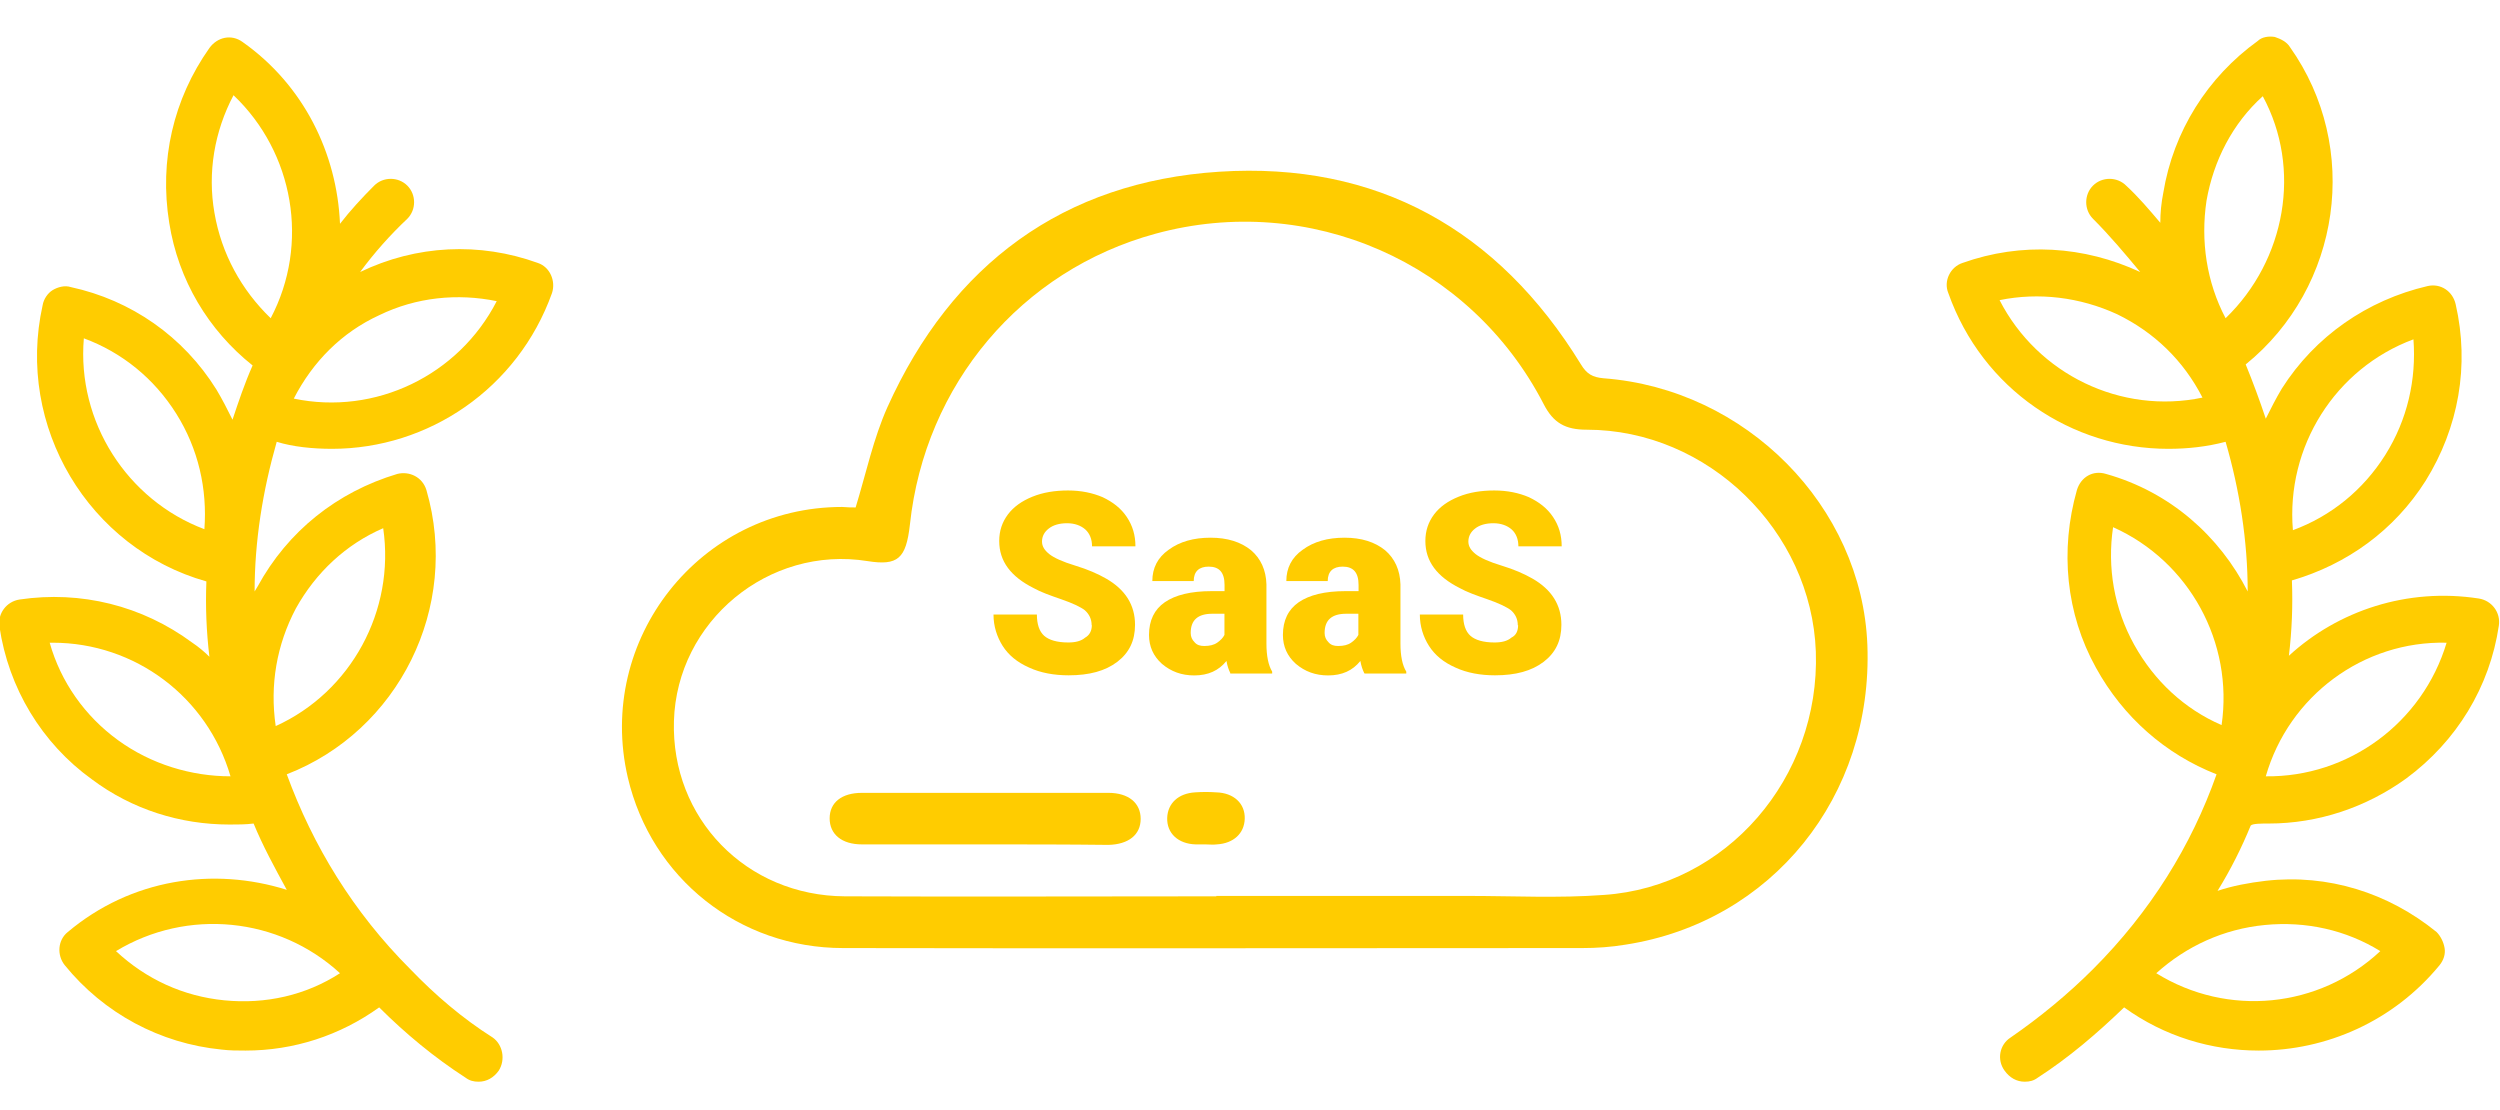 <svg width="205" height="91" viewBox="0 0 205 91" fill="none" xmlns="http://www.w3.org/2000/svg">
<g clip-path="url(#clip0_11_170)">
<path d="M27.221 36.804C35.129 36.804 42.461 31.861 45.262 24.036C45.591 23.047 45.097 21.894 44.108 21.564C39.331 19.834 34.141 20.081 29.528 22.306C30.681 20.741 31.999 19.258 33.4 17.94C34.141 17.198 34.141 15.963 33.4 15.221C32.658 14.48 31.422 14.48 30.681 15.221C29.693 16.21 28.704 17.281 27.88 18.352C27.633 12.585 24.915 6.984 19.89 3.442C18.984 2.783 17.831 3.03 17.172 3.936C14.206 8.137 13.053 13.162 13.877 18.269C14.618 22.965 17.089 27.084 20.714 29.967C20.055 31.449 19.561 32.932 19.066 34.415C18.654 33.591 18.242 32.767 17.748 31.944C15.03 27.578 10.746 24.612 5.804 23.541C5.309 23.377 4.733 23.541 4.321 23.788C3.909 24.036 3.58 24.53 3.497 25.024C1.273 34.992 7.286 44.959 16.924 47.677C16.842 49.737 16.924 51.796 17.172 53.855C16.76 53.444 16.265 53.032 15.771 52.702C11.652 49.654 6.627 48.419 1.603 49.16C0.532 49.325 -0.21 50.313 -0.045 51.384C0.696 56.409 3.415 60.94 7.534 63.905C10.829 66.377 14.783 67.612 18.819 67.612C19.478 67.612 20.137 67.612 20.796 67.53C21.538 69.342 22.526 71.154 23.515 72.967C17.501 71.072 10.746 72.061 5.557 76.427C4.733 77.085 4.65 78.321 5.309 79.145C8.522 83.099 13.135 85.57 18.16 86.064C18.819 86.147 19.478 86.147 20.137 86.147C24.091 86.147 27.88 84.911 31.093 82.605C33.235 84.746 35.624 86.723 38.177 88.371C38.507 88.618 38.836 88.7 39.248 88.7C39.907 88.7 40.484 88.371 40.896 87.794C41.472 86.888 41.225 85.653 40.401 85.076C37.93 83.511 35.706 81.616 33.647 79.474C28.951 74.779 25.656 69.342 23.515 63.493C32.658 59.951 37.766 49.819 34.965 40.181C34.635 39.11 33.564 38.616 32.576 38.863C27.633 40.346 23.597 43.559 21.126 48.089C21.043 48.254 20.961 48.336 20.878 48.501C20.878 44.382 21.538 40.264 22.691 36.227C24.009 36.639 25.656 36.804 27.221 36.804ZM16.76 43.394C10.417 41.005 6.298 34.58 6.875 27.742C10.005 28.896 12.641 31.038 14.453 33.921C16.265 36.804 17.007 40.099 16.76 43.394ZM9.675 60.693C6.957 58.716 4.98 55.915 4.074 52.702H4.321C11.076 52.702 17.007 57.151 18.901 63.658C15.689 63.658 12.394 62.67 9.675 60.693ZM18.407 82.028C15.03 81.698 11.982 80.298 9.511 77.992C15.359 74.45 22.855 75.191 27.88 79.804C25.08 81.616 21.785 82.358 18.407 82.028ZM24.256 49.901C25.903 46.936 28.375 44.63 31.422 43.312C32.411 50.066 28.787 56.739 22.608 59.539C22.114 56.162 22.691 52.867 24.256 49.901ZM31.093 25.848C34.141 24.365 37.518 24.036 40.731 24.695C37.601 30.79 30.764 34.085 24.091 32.685C25.656 29.637 28.045 27.248 31.093 25.848ZM17.583 17.445C17.007 14.15 17.583 10.773 19.149 7.808C24.091 12.503 25.409 19.999 22.197 26.095C19.808 23.788 18.16 20.823 17.583 17.445Z" fill="#FFCC00"/>
<path d="M186.041 67.53C190.078 67.53 194.032 66.212 197.327 63.823C201.445 60.775 204.164 56.327 204.905 51.302C205.07 50.231 204.329 49.242 203.258 49.078C197.409 48.172 191.725 50.066 187.689 53.773C187.936 51.714 188.018 49.654 187.936 47.595C192.466 46.277 196.338 43.476 198.892 39.44C201.61 35.074 202.516 29.966 201.363 24.942C201.116 23.871 200.127 23.212 199.057 23.459C194.114 24.612 189.83 27.578 187.112 31.861C186.618 32.685 186.206 33.509 185.794 34.333C185.3 32.85 184.723 31.285 184.147 29.884C191.972 23.541 193.62 12.091 187.771 3.853C187.524 3.442 187.03 3.194 186.535 3.03C186.041 2.947 185.465 3.03 185.135 3.359C181.016 6.325 178.216 10.773 177.392 15.798C177.227 16.622 177.145 17.445 177.145 18.269C176.239 17.198 175.332 16.127 174.344 15.221C173.602 14.48 172.367 14.48 171.625 15.221C170.884 15.963 170.884 17.198 171.625 17.94C173.026 19.34 174.261 20.823 175.497 22.306C170.884 20.164 165.777 19.834 160.917 21.564C159.928 21.894 159.352 23.047 159.763 24.035C162.564 31.944 169.896 36.804 177.804 36.804C179.369 36.804 180.934 36.639 182.499 36.227C183.652 40.181 184.311 44.382 184.311 48.501C182.005 43.97 177.968 40.346 172.696 38.863C171.625 38.534 170.637 39.11 170.307 40.181C168.907 45.124 169.401 50.313 171.873 54.762C174.097 58.798 177.557 61.846 181.758 63.493C179.698 69.342 176.321 74.779 171.625 79.474C169.566 81.534 167.26 83.428 164.871 85.076C163.965 85.653 163.717 86.888 164.376 87.794C164.788 88.371 165.365 88.7 166.024 88.7C166.436 88.7 166.765 88.618 167.095 88.371C169.648 86.723 171.955 84.746 174.179 82.605C177.474 84.993 181.346 86.147 185.217 86.147C190.737 86.147 196.256 83.758 200.045 79.145C200.375 78.733 200.539 78.239 200.457 77.744C200.375 77.25 200.127 76.756 199.798 76.426C195.844 73.214 190.901 71.649 185.794 72.225C184.394 72.39 183.076 72.637 181.84 73.049C182.911 71.319 183.817 69.507 184.558 67.695C184.723 67.53 185.382 67.53 186.041 67.53ZM197.903 27.825C198.15 31.12 197.409 34.415 195.597 37.298C193.785 40.181 191.148 42.323 188.018 43.476C187.442 36.639 191.478 30.214 197.903 27.825ZM200.622 52.702C198.645 59.292 192.549 63.741 185.794 63.658C187.689 57.068 193.785 52.538 200.622 52.702ZM163.965 24.612C167.177 23.953 170.555 24.365 173.602 25.765C176.65 27.248 179.039 29.555 180.604 32.603C173.932 34.003 167.095 30.708 163.965 24.612ZM182.499 26.095C180.934 23.129 180.44 19.752 180.934 16.457C181.511 13.162 183.076 10.114 185.547 7.89C188.76 13.821 187.442 21.317 182.499 26.095ZM185.712 75.85C189.089 75.52 192.384 76.262 195.185 77.992C190.16 82.687 182.664 83.428 176.815 79.804C179.286 77.58 182.334 76.179 185.712 75.85ZM182.17 59.457C179.122 58.139 176.65 55.833 175.003 52.867C173.355 49.901 172.779 46.524 173.273 43.229C179.534 46.03 183.158 52.702 182.17 59.457Z" fill="#FFCC00"/>
<path d="M70.165 41.603C71.03 38.761 71.623 35.952 72.768 33.39C78.056 21.66 87.225 14.905 99.977 14.081C112.893 13.249 122.844 18.818 129.632 29.873C130.11 30.664 130.579 30.935 131.485 31.018C143.174 31.891 152.689 41.521 153.125 52.897C153.595 65.294 145.308 75.6 133.298 77.461C132.111 77.659 130.925 77.741 129.747 77.741C109.532 77.741 89.35 77.782 69.135 77.741C60.609 77.741 53.418 72.016 51.482 63.762C48.838 52.427 57.405 41.57 69.053 41.57C69.489 41.611 69.918 41.611 70.157 41.611L70.165 41.603ZM99.738 73.507V73.466H120.348C124.063 73.466 127.811 73.664 131.526 73.384C141.56 72.708 149.254 63.787 148.899 53.44C148.545 43.531 140.052 35.235 130.101 35.235C128.363 35.235 127.375 34.684 126.584 33.143C120.579 21.495 107.349 15.729 94.754 19.164C83.74 22.162 75.841 31.52 74.613 43.012C74.3 45.812 73.625 46.406 71.137 46.01C63.039 44.709 55.502 50.944 55.263 59.124C55.024 67.098 61.186 73.458 69.283 73.499C79.432 73.54 89.581 73.499 99.729 73.499L99.738 73.507Z" fill="#FFCC00"/>
<path d="M80.783 69.24H70.675C69.02 69.24 68.031 68.408 68.031 67.106C68.031 65.805 69.02 65.014 70.675 65.014H90.891C92.546 65.014 93.535 65.846 93.535 67.148C93.535 68.449 92.546 69.24 90.891 69.281C87.497 69.24 84.136 69.24 80.783 69.24Z" fill="#FFCC00"/>
<path d="M98.832 69.24H98.041C96.616 69.199 95.669 68.334 95.71 67.066C95.751 65.879 96.616 65.056 98 64.973C98.593 64.932 99.145 64.932 99.738 64.973C101.163 65.014 102.11 65.879 102.069 67.148C102.028 68.334 101.163 69.158 99.779 69.24C99.466 69.281 99.145 69.24 98.832 69.24Z" fill="#FFCC00"/>
<path d="M89.515 51.274C89.515 50.763 89.317 50.368 88.963 50.047C88.609 49.767 87.933 49.453 87.027 49.141C86.121 48.828 85.33 48.547 84.778 48.234C82.884 47.287 81.936 46.027 81.936 44.363C81.936 43.531 82.175 42.822 82.645 42.188C83.123 41.554 83.79 41.084 84.655 40.73C85.528 40.376 86.508 40.219 87.579 40.219C88.65 40.219 89.589 40.417 90.421 40.771C91.253 41.167 91.92 41.677 92.398 42.394C92.876 43.111 93.106 43.893 93.106 44.799H89.548C89.548 44.206 89.35 43.737 88.996 43.415C88.642 43.102 88.131 42.905 87.497 42.905C86.862 42.905 86.352 43.061 85.998 43.341C85.643 43.613 85.445 43.976 85.445 44.404C85.445 44.799 85.643 45.112 86.039 45.434C86.434 45.747 87.142 46.068 88.172 46.381C89.202 46.694 90.026 47.056 90.701 47.444C92.283 48.35 93.073 49.618 93.073 51.233C93.073 52.534 92.596 53.523 91.615 54.273C90.627 55.022 89.325 55.376 87.629 55.376C86.442 55.376 85.338 55.179 84.391 54.742C83.403 54.306 82.694 53.712 82.216 52.963C81.747 52.213 81.467 51.348 81.467 50.393H85.025C85.025 51.183 85.223 51.776 85.618 52.131C86.014 52.485 86.681 52.683 87.596 52.683C88.189 52.683 88.658 52.567 88.98 52.287C89.334 52.09 89.531 51.735 89.531 51.258L89.515 51.274Z" fill="#FFCC00"/>
<path d="M100.883 55.187C100.768 54.948 100.644 54.635 100.57 54.198C99.936 54.989 99.071 55.385 97.926 55.385C96.896 55.385 96.031 55.072 95.281 54.437C94.573 53.803 94.219 53.012 94.219 52.065C94.219 50.879 94.655 49.972 95.52 49.379C96.385 48.786 97.654 48.473 99.351 48.473H100.413V47.962C100.413 46.933 99.977 46.463 99.112 46.463C98.321 46.463 97.885 46.859 97.885 47.649H94.491C94.491 46.587 94.927 45.714 95.833 45.079C96.739 44.412 97.885 44.091 99.268 44.091C100.652 44.091 101.756 44.445 102.588 45.12C103.379 45.796 103.816 46.743 103.848 47.921V52.781C103.848 53.77 104.005 54.561 104.318 55.072V55.228H100.883V55.187ZM98.749 52.971C99.186 52.971 99.54 52.889 99.812 52.699C100.092 52.501 100.282 52.304 100.405 52.065V50.327H99.417C98.23 50.327 97.637 50.837 97.637 51.908C97.637 52.221 97.753 52.46 97.95 52.658C98.148 52.897 98.42 52.971 98.741 52.971H98.749Z" fill="#FFCC00"/>
<path d="M111.863 55.187C111.748 54.948 111.625 54.635 111.55 54.198C110.916 54.989 110.051 55.385 108.906 55.385C107.876 55.385 107.011 55.072 106.262 54.437C105.553 53.803 105.199 53.012 105.199 52.065C105.199 50.879 105.636 49.972 106.501 49.379C107.374 48.786 108.634 48.473 110.331 48.473H111.402V47.962C111.402 46.933 110.966 46.463 110.101 46.463C109.31 46.463 108.873 46.859 108.873 47.649H105.479C105.479 46.587 105.916 45.714 106.822 45.079C107.728 44.412 108.873 44.091 110.257 44.091C111.641 44.091 112.745 44.445 113.577 45.12C114.368 45.796 114.804 46.743 114.837 47.921V52.781C114.837 53.77 114.994 54.561 115.315 55.072V55.228H111.88V55.187H111.863ZM109.73 52.971C110.166 52.971 110.521 52.889 110.793 52.699C111.073 52.501 111.262 52.304 111.386 52.065V50.327H110.397C109.211 50.327 108.618 50.837 108.618 51.908C108.618 52.221 108.733 52.46 108.931 52.658C109.129 52.897 109.4 52.971 109.722 52.971H109.73Z" fill="#FFCC00"/>
<path d="M124.459 51.274C124.459 50.763 124.261 50.368 123.907 50.047C123.553 49.775 122.877 49.453 121.971 49.141C121.065 48.828 120.274 48.547 119.722 48.234C117.828 47.287 116.88 46.027 116.88 44.363C116.88 43.531 117.119 42.822 117.589 42.188C118.067 41.554 118.734 41.084 119.607 40.73C120.472 40.376 121.46 40.219 122.531 40.219C123.602 40.219 124.549 40.417 125.373 40.771C126.205 41.167 126.872 41.677 127.35 42.394C127.828 43.102 128.059 43.893 128.059 44.799H124.508C124.508 44.206 124.311 43.737 123.956 43.415C123.602 43.102 123.091 42.905 122.457 42.905C121.823 42.905 121.312 43.061 120.958 43.341C120.604 43.613 120.406 43.976 120.406 44.404C120.406 44.799 120.604 45.112 120.999 45.434C121.395 45.747 122.103 46.068 123.133 46.381C124.162 46.694 124.986 47.056 125.662 47.444C127.243 48.35 128.034 49.618 128.034 51.233C128.034 52.534 127.556 53.523 126.576 54.273C125.587 55.022 124.286 55.376 122.589 55.376C121.403 55.376 120.299 55.179 119.352 54.742C118.363 54.306 117.655 53.712 117.177 52.963C116.699 52.213 116.427 51.34 116.427 50.393H119.978C119.978 51.183 120.175 51.776 120.571 52.131C120.966 52.485 121.642 52.683 122.548 52.683C123.141 52.683 123.61 52.567 123.932 52.287C124.327 52.09 124.484 51.735 124.484 51.258L124.459 51.274Z" fill="#FFCC00"/>
</g>
<defs>
<clipPath id="clip0_11_170">
<rect width="205" height="91" fill="white"/>
</clipPath>
</defs>
</svg>

